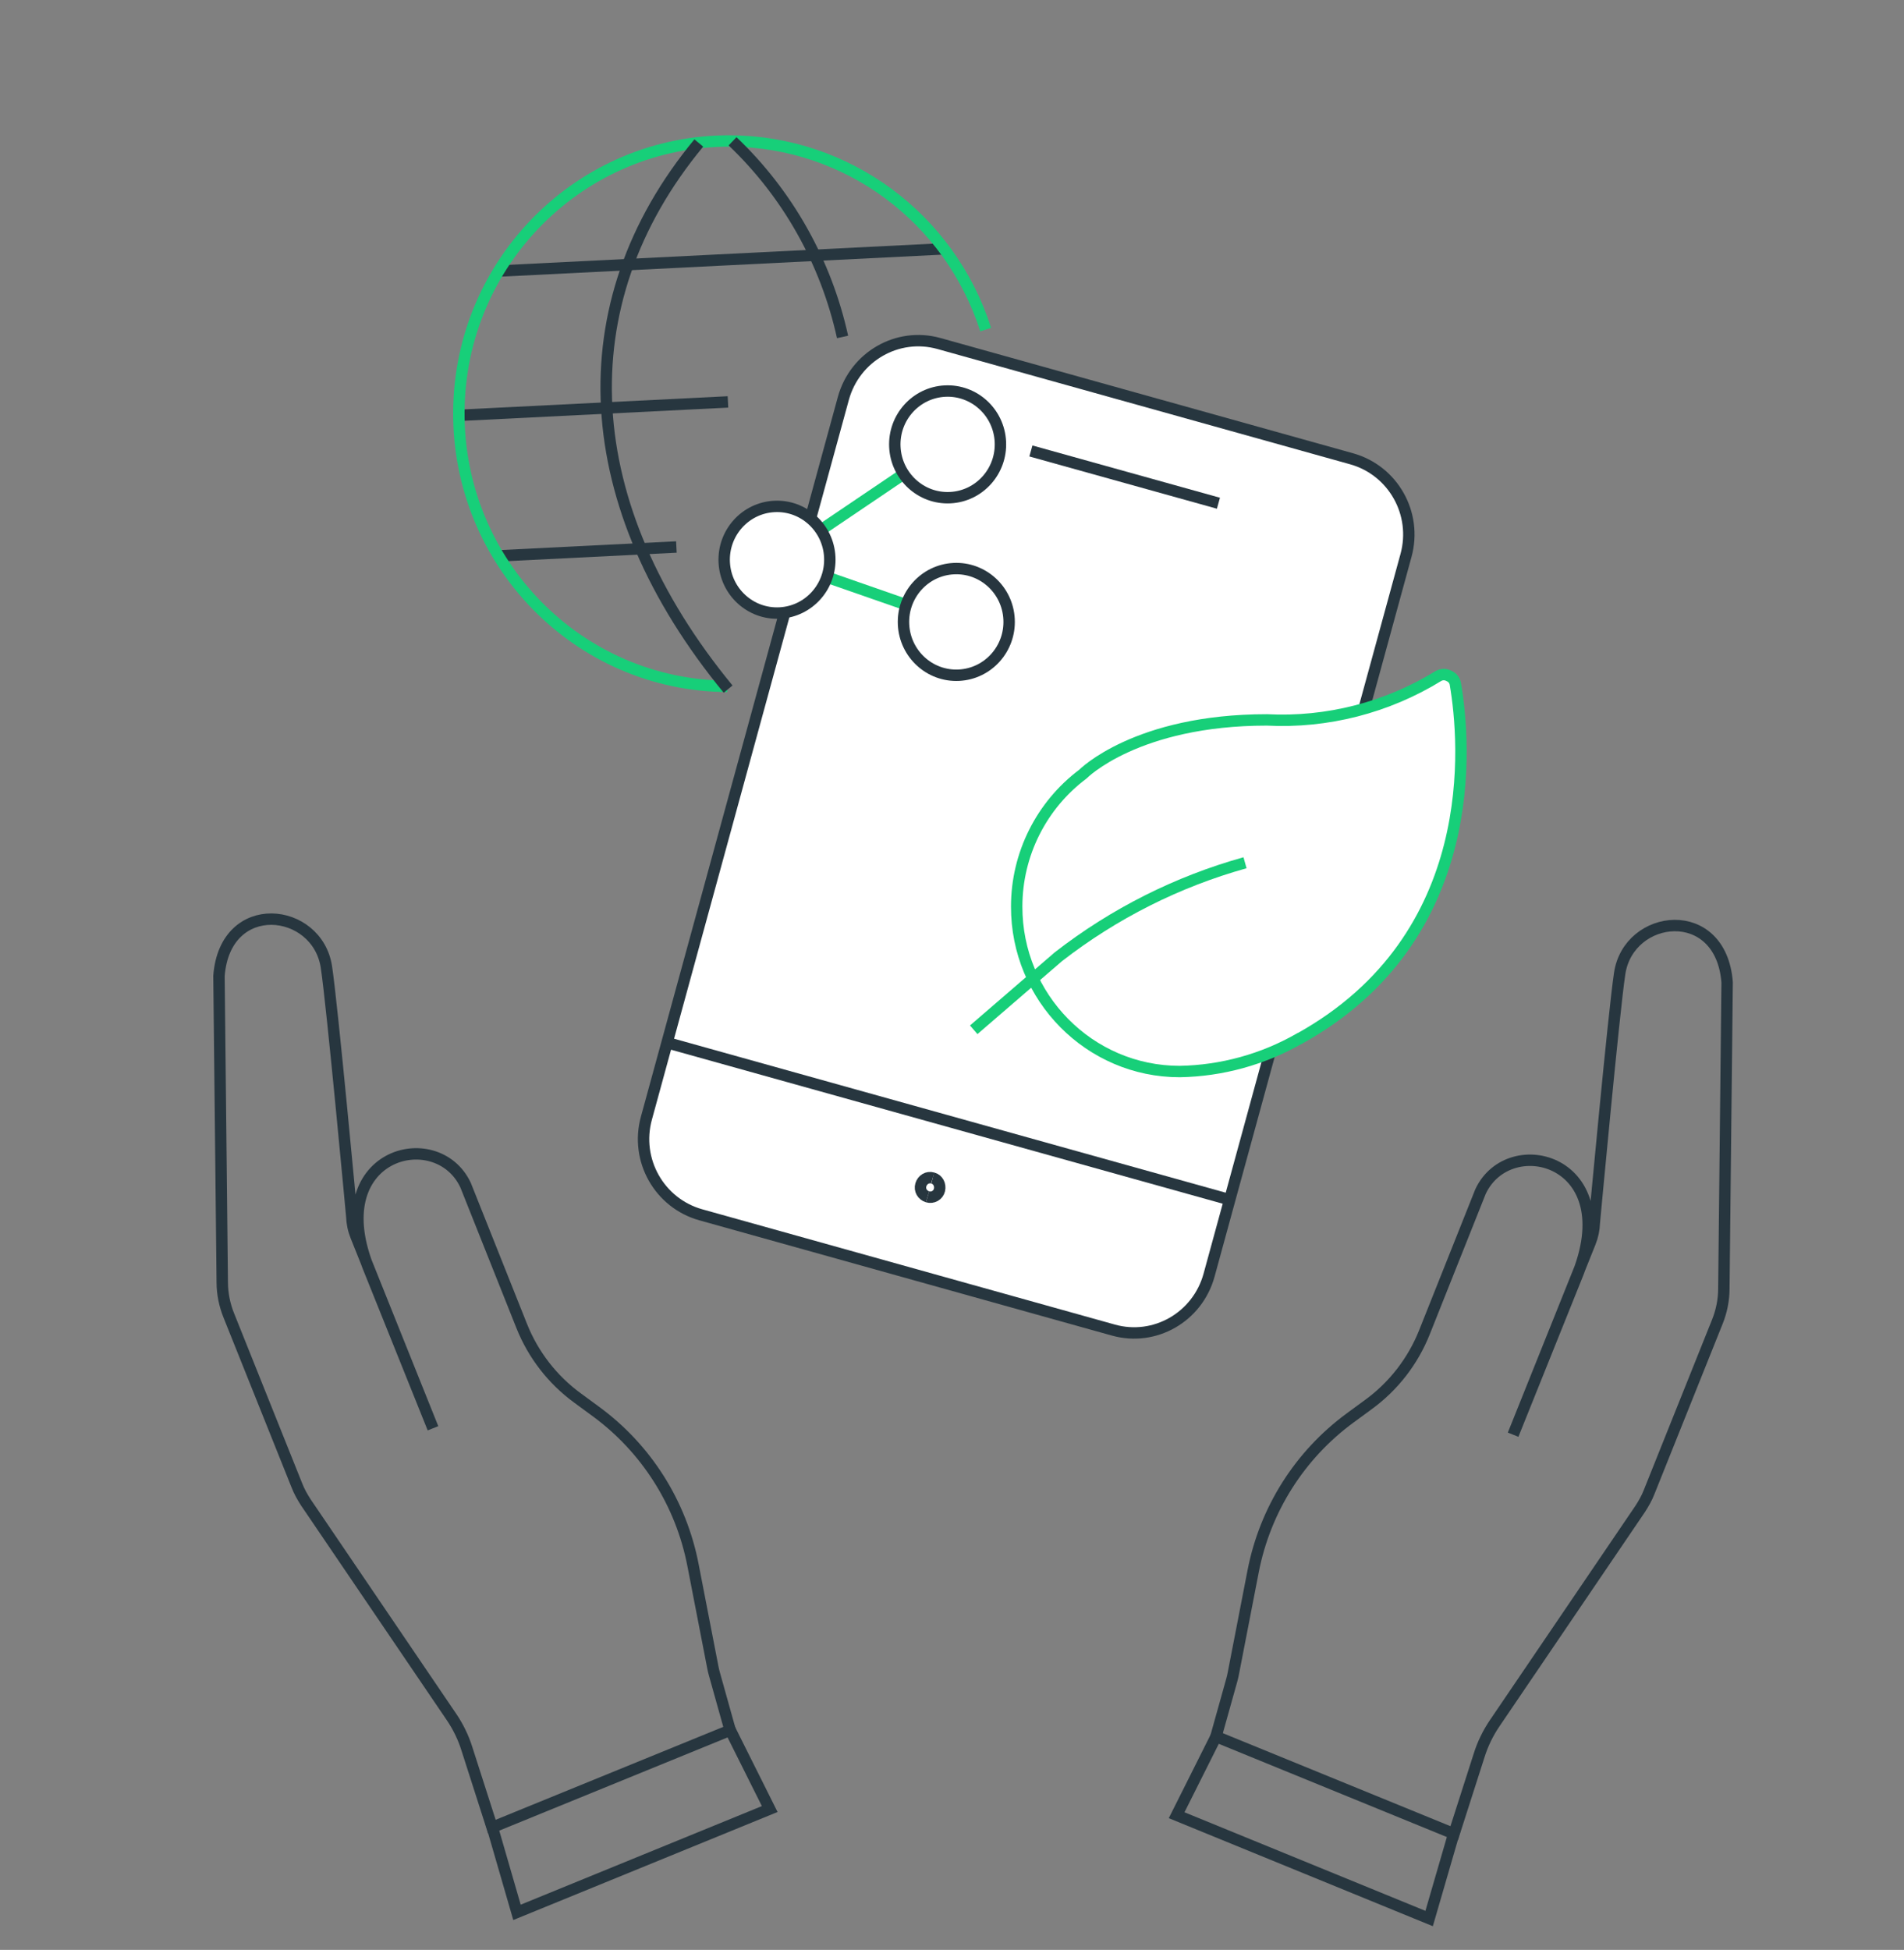 <svg width="167" height="171" viewBox="0 0 167 171" fill="none" xmlns="http://www.w3.org/2000/svg">
<rect x="0" y="0" width="167" height="171" fill="#808080" stroke="none"/>
<path d="M64.137 152.082L62.655 146.783C62.593 146.575 62.552 146.367 62.511 146.159L60.782 137.245C59.733 131.822 56.686 127.022 52.261 123.78L50.676 122.616C48.474 121.016 46.766 118.814 45.757 116.279L40.838 103.936C38.306 98.512 28.138 101.172 32.44 111.478L37.977 125.255L31.226 108.424C30.999 107.863 30.876 107.281 30.855 106.678C30.855 106.678 29.147 88.206 28.632 84.819C27.85 79.54 19.741 78.605 19.206 85.587L19.494 112.455C19.494 113.453 19.7 114.45 20.07 115.364L26.039 130.263C26.245 130.803 26.533 131.302 26.842 131.78L39.582 150.544C40.179 151.417 40.653 152.393 40.961 153.391L43.287 160.643" stroke="#27363F" stroke-miterlimit="10"/>
<path d="M43.184 160.247L45.345 167.707L67.513 158.647L64.055 151.728L43.184 160.247Z" stroke="#27363F" stroke-miterlimit="10"/>
<path d="M106.556 152.643L108.038 147.344C108.099 147.136 108.14 146.928 108.182 146.721L109.911 137.806C110.96 132.383 114.006 127.583 118.432 124.341L120.017 123.178C122.219 121.578 123.927 119.375 124.936 116.84L129.855 104.497C132.387 99.073 142.554 101.733 138.253 112.04L132.716 125.817L139.467 108.985C139.693 108.424 139.817 107.842 139.837 107.24C139.837 107.24 141.546 88.767 142.06 85.38C142.842 80.102 150.952 79.167 151.487 86.149L151.199 113.016C151.199 114.014 150.993 115.011 150.623 115.926L144.654 130.824C144.448 131.365 144.16 131.863 143.851 132.341L131.11 151.105C130.514 151.978 130.04 152.955 129.731 153.952L127.406 161.204" stroke="#27363F" stroke-miterlimit="10"/>
<path d="M127.51 160.809L125.349 168.248L103.202 159.188L106.66 152.289L127.51 160.809Z" stroke="#27363F" stroke-miterlimit="10"/>
<path d="M118.555 40.236L82.366 30.128C78.729 29.108 74.981 31.267 73.971 34.939L56.697 98.056C55.687 101.729 57.825 105.513 61.462 106.533L97.651 116.642C101.288 117.662 105.036 115.503 106.046 111.831L123.319 48.714C124.33 45.041 122.192 41.257 118.555 40.236Z" fill="white" stroke="#27363F" stroke-miterlimit="10"/>
<path d="M107.86 105.214L58.511 91.44" stroke="#27363F" stroke-miterlimit="10"/>
<path d="M90.419 39.548L106.869 44.131" stroke="#27363F" stroke-miterlimit="10"/>
<path d="M81.358 104.957C80.904 104.819 80.632 104.363 80.769 103.904C80.905 103.446 81.357 103.171 81.811 103.309" stroke="#27363F" stroke-miterlimit="10"/>
<path d="M81.358 104.957C81.812 105.094 82.291 104.822 82.4 104.362C82.51 103.902 82.267 103.42 81.811 103.309" stroke="#27363F" stroke-miterlimit="10"/>
<path d="M113.972 91.079C110.775 92.91 107.148 93.906 103.474 93.97C95.569 93.97 89.158 87.481 89.174 79.499C89.174 74.922 91.338 70.618 94.98 67.887C94.98 67.887 99.656 63.133 111.109 63.133C116.406 63.406 121.655 62.057 126.172 59.279C126.458 59.118 126.808 59.118 127.094 59.279C127.397 59.407 127.603 59.68 127.651 59.985C128.526 65.093 130.021 82.181 113.988 91.079H113.972Z" fill="white" stroke="#17CF79" stroke-miterlimit="10"/>
<path d="M109.201 75.661C103.268 77.315 97.716 80.109 92.833 83.9L85.405 90.308" stroke="#17CF79" stroke-miterlimit="10"/>
<path d="M43.7 48.75L59.326 47.97" stroke="#27363F" stroke-miterlimit="10"/>
<path d="M43.734 23.771L82.781 21.823" stroke="#27363F" stroke-miterlimit="10"/>
<path d="M63.849 35.247L40.24 36.425" stroke="#27363F" stroke-miterlimit="10"/>
<path d="M63.793 60.189C50.717 60.121 40.178 49.343 40.246 36.139C40.313 22.936 50.987 12.295 64.063 12.363C74.284 12.422 83.307 19.084 86.454 28.903" stroke="#17CF79" stroke-miterlimit="10"/>
<path d="M61.292 12.539C49.552 26.723 50.64 44.345 63.862 60.432" stroke="#27363F" stroke-miterlimit="10"/>
<path d="M64.252 12.392C69.099 17.005 72.453 22.983 73.901 29.548" stroke="#27363F" stroke-miterlimit="10"/>
<path d="M71.987 46.485L79.26 41.571" stroke="#17CF79" stroke-miterlimit="10"/>
<path d="M72.527 50.612L79.483 53.035" stroke="#17CF79" stroke-miterlimit="10"/>
<path d="M68.38 53.759C70.936 53.631 72.906 51.436 72.779 48.855C72.653 46.274 70.479 44.285 67.923 44.413C65.367 44.54 63.397 46.736 63.523 49.317C63.65 51.898 65.824 53.886 68.38 53.759Z" fill="white" stroke="#27363F" stroke-miterlimit="10"/>
<path d="M84.107 59.213C86.663 59.086 88.633 56.89 88.506 54.309C88.38 51.728 86.205 49.739 83.649 49.867C81.093 49.995 79.124 52.19 79.25 54.771C79.376 57.352 81.551 59.341 84.107 59.213Z" stroke="#27363F" stroke-miterlimit="10"/>
<path d="M83.345 43.643C85.901 43.516 87.871 41.32 87.744 38.739C87.618 36.158 85.443 34.169 82.887 34.297C80.331 34.425 78.362 36.62 78.488 39.201C78.614 41.782 80.789 43.771 83.345 43.643Z" fill="white" stroke="#27363F" stroke-miterlimit="10"/>
</svg>
